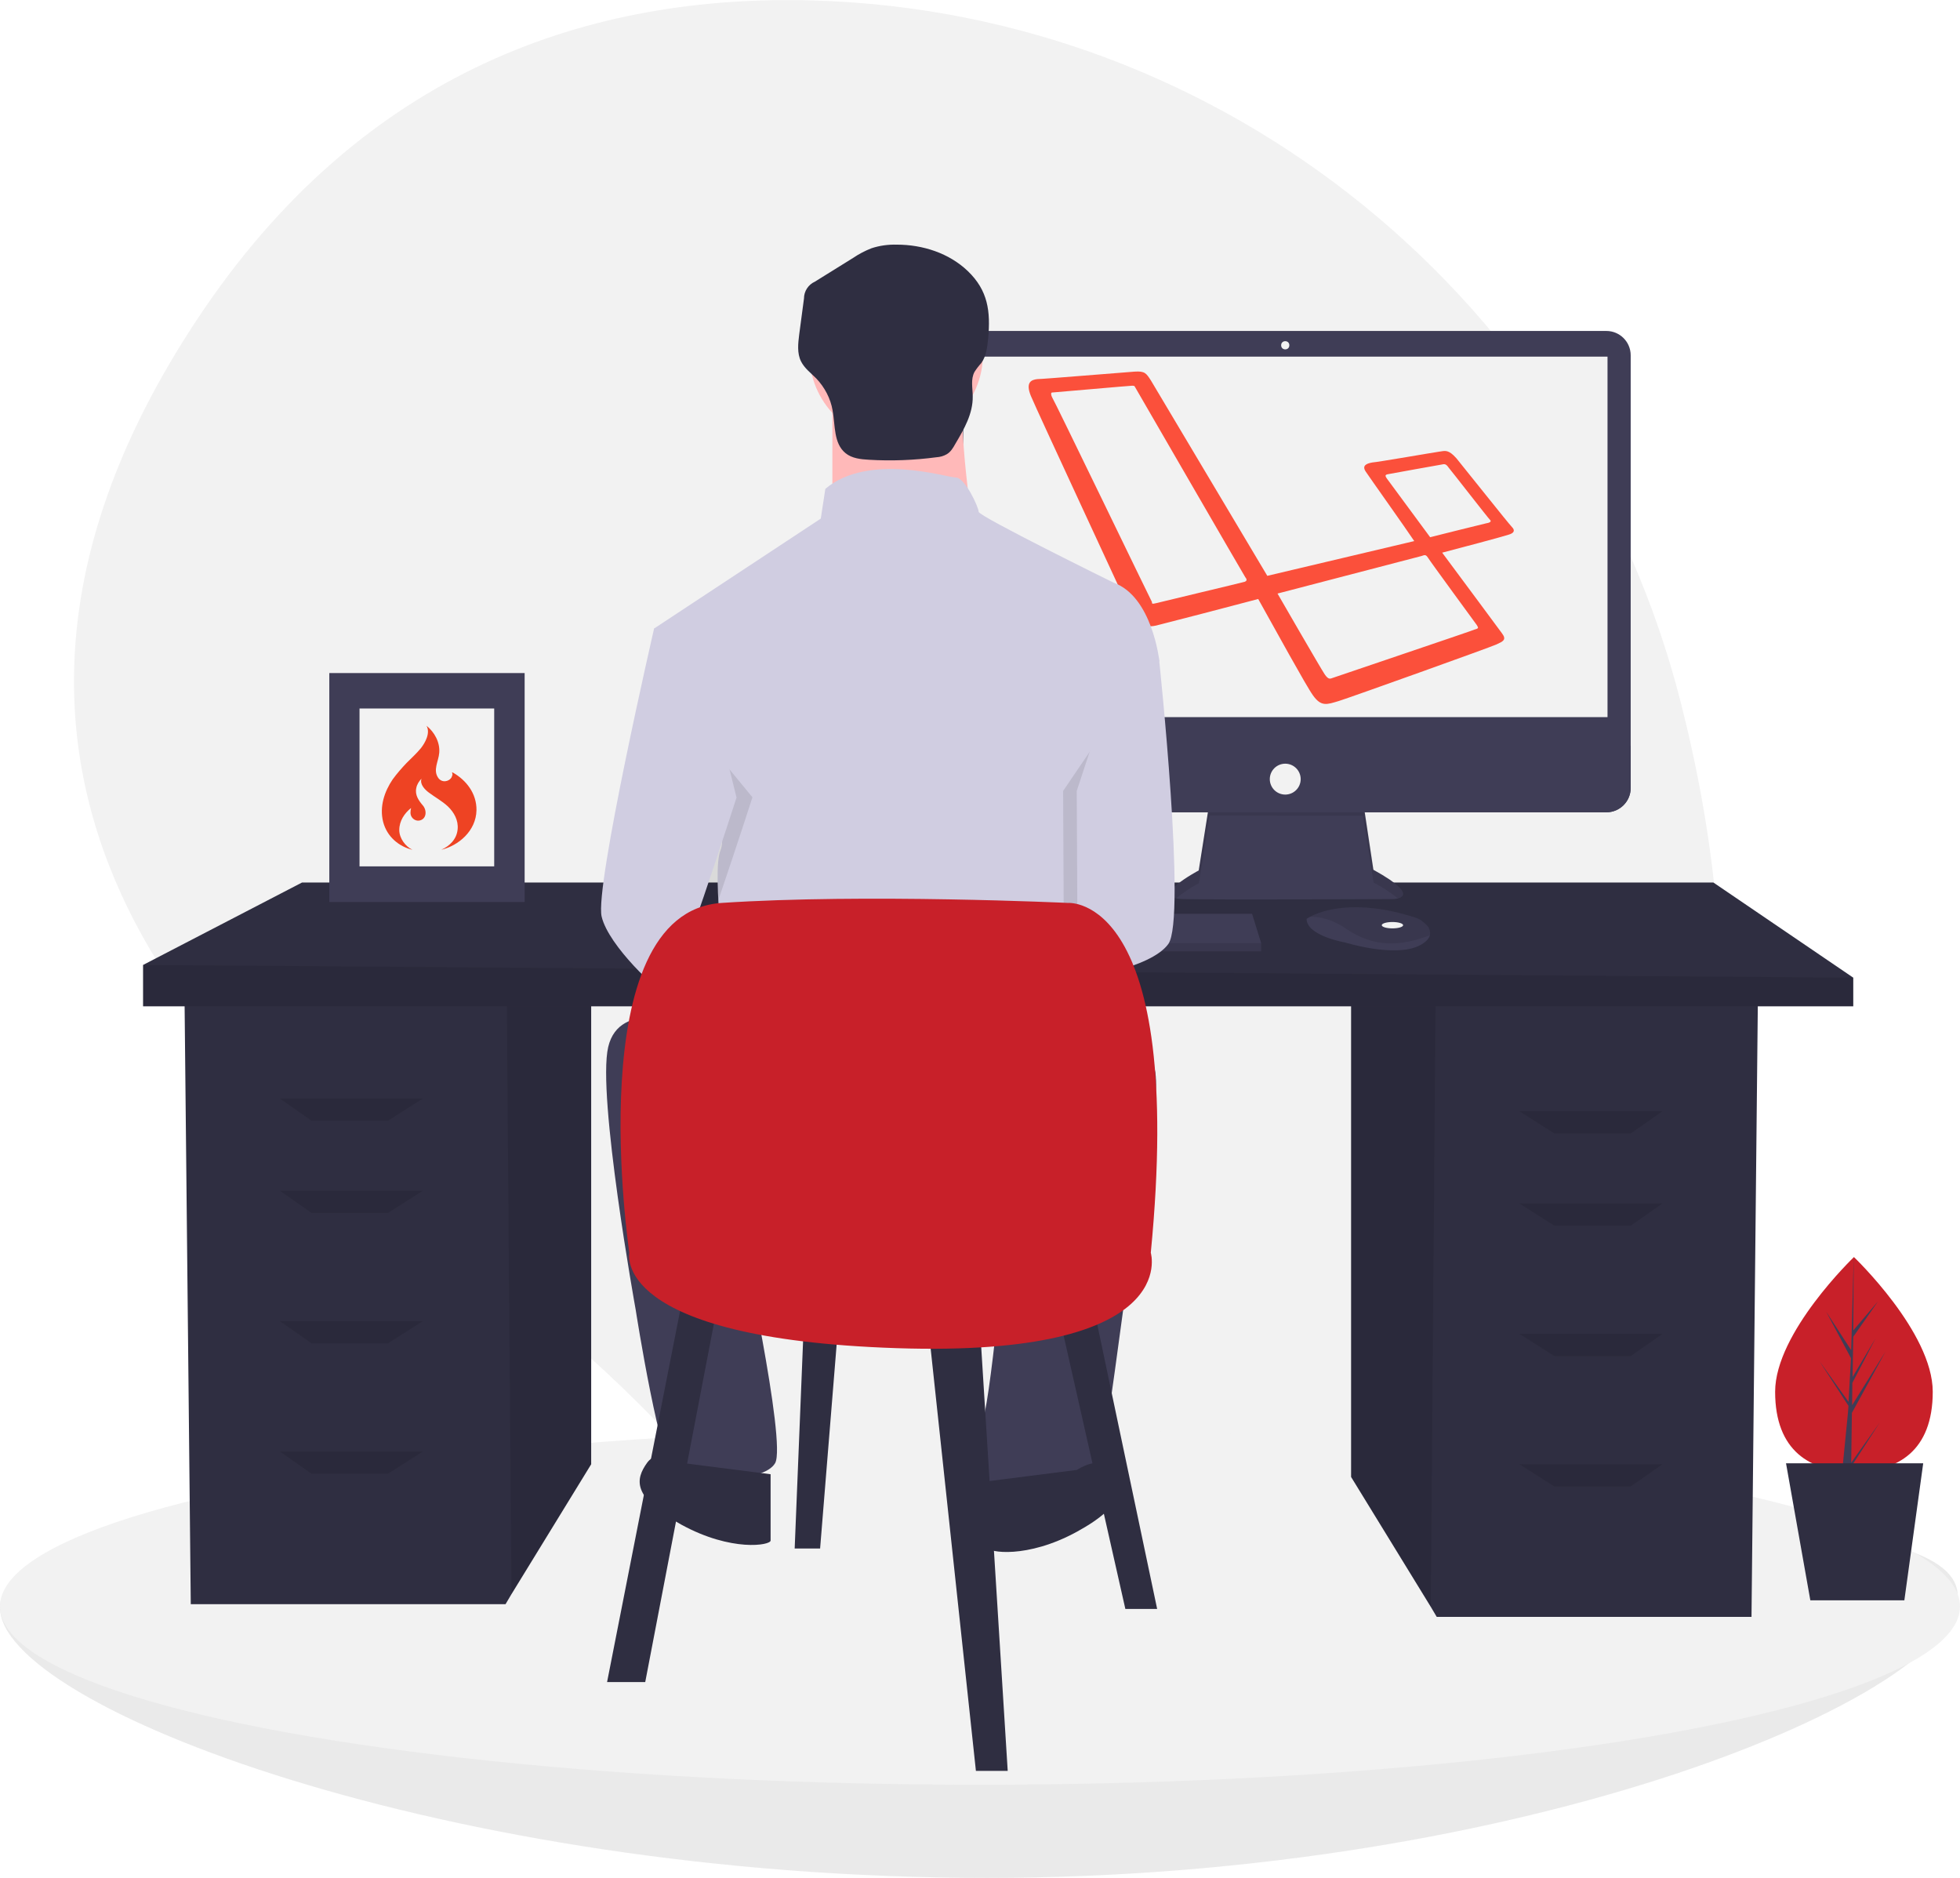 <?xml version="1.0" encoding="UTF-8"?> <!-- Generator: Adobe Illustrator 23.0.1, SVG Export Plug-In . SVG Version: 6.00 Build 0) --> <svg xmlns="http://www.w3.org/2000/svg" xmlns:xlink="http://www.w3.org/1999/xlink" id="b33613f3-47b2-4fb7-9d5b-ca5c70d6619d" x="0px" y="0px" viewBox="0 0 863 826.7" style="enable-background:new 0 0 863 826.7;" xml:space="preserve"> <style type="text/css"> .st0{fill:#F2F2F2;} .st1{opacity:0.1;fill:#A5A5A5;enable-background:new ;} .st2{fill:#2F2E41;} .st3{opacity:0.1;enable-background:new ;} .st4{fill:#3F3D56;} .st5{fill:#FB503B;} .st6{fill:#FFB9B9;} .st7{fill:#D0CDE1;} .st8{fill:#C82029;} .st9{fill:#EE4323;} </style> <title>laravel and vue</title> <path class="st0" d="M740.1,309.4C695.2,132.8,540,5.3,357.8,0.2c-96.3-2.7-197.7,29.2-271.4,141C-45.5,341,94.5,479,192.1,544.7 c47.2,31.8,89.6,70,126.2,113.5c65.9,78.2,192.8,175.5,343.8,23.1C771.6,570.8,770,427,740.1,309.4z"></path> <path class="st0" d="M862,702.7c0,43.4-189.2,124-427.5,124S0,751.1,0,707.7s196.2-38,434.5-38S862,659.4,862,702.7z"></path> <path class="st1" d="M862,702.7c0,43.4-189.2,124-427.5,124S0,751.1,0,707.7s196.2-38,434.5-38S862,659.4,862,702.7z"></path> <ellipse class="st0" cx="431.5" cy="707.2" rx="431.5" ry="78.5"></ellipse> <polygon class="st2" points="594.9,440.2 594.9,650.2 630,707.4 632.6,711.8 771.2,711.8 774,440.2 "></polygon> <polygon class="st3" points="594.9,440.2 594.9,650.2 630,707.4 632.1,440.2 "></polygon> <polygon class="st2" points="260.3,434.6 260.3,644.6 225.2,701.8 222.6,706.2 84,706.2 81.2,434.6 "></polygon> <polygon class="st3" points="260.3,434.6 260.3,644.6 225.2,701.8 223.1,434.6 "></polygon> <polygon class="st2" points="816,430.4 816,443 63,443 63,424.8 133,388.5 754.4,388.5 "></polygon> <polygon class="st3" points="816,430.4 816,443 63,443 63,424.8 "></polygon> <polygon class="st3" points="170.8,493.4 137.2,493.4 123.2,483.6 186.2,483.6 "></polygon> <polygon class="st3" points="170.8,534 137.2,534 123.2,524.2 186.2,524.2 "></polygon> <polygon class="st3" points="170.8,591.4 137.2,591.4 123.2,581.6 186.2,581.6 "></polygon> <polygon class="st3" points="170.8,648.8 137.2,648.8 123.2,639 186.2,639 "></polygon> <polygon class="st3" points="684.4,499 718,499 732,489.2 669,489.2 "></polygon> <polygon class="st3" points="684.4,539.6 718,539.6 732,529.8 669,529.8 "></polygon> <polygon class="st3" points="684.4,597 718,597 732,587.2 669,587.2 "></polygon> <polygon class="st3" points="684.4,654.4 718,654.4 732,644.6 669,644.6 "></polygon> <path class="st4" d="M532.5,353.4l-4.7,29.8c0,0-23,12.2-6.8,12.6s92.3,0,92.3,0s14.7,0-8.6-12.9l-4.7-31.2L532.5,353.4z"></path> <path class="st3" d="M517.8,395.5c3.1-2.5,6.5-4.8,10.1-6.7l4.7-29.8l67.5,0.1l4.7,29.4c3.8,2,7.5,4.4,10.8,7.1 c3-0.7,6.3-3.2-10.8-12.7l-4.7-31.2l-67.5,1.8l-4.7,29.8C527.8,383.2,508.5,393.5,517.8,395.5z"></path> <path class="st4" d="M424.5,145.7h282.8c5.9,0,10.7,4.8,10.7,10.7v190.5c0,5.9-4.8,10.7-10.7,10.7H424.5c-5.9,0-10.7-4.8-10.7-10.7 V156.4C413.8,150.5,418.6,145.7,424.5,145.7z"></path> <rect x="424.1" y="157" class="st0" width="283.7" height="158.7"></rect> <circle class="st0" cx="565.9" cy="152" r="1.8"></circle> <path class="st4" d="M718,328.3v18.6c0,5.9-4.8,10.7-10.7,10.7c0,0,0,0,0,0H424.5c-5.9,0-10.7-4.8-10.7-10.7c0,0,0,0,0,0v-18.6H718z "></path> <circle class="st0" cx="565.9" cy="343" r="6.8"></circle> <polygon class="st4" points="555.3,415.2 555.3,418.8 362.1,418.8 362.1,415.9 362.3,415.2 367.1,402.3 551.3,402.3 "></polygon> <path class="st4" d="M629.6,411.7c-0.4,1.5-1.7,3.1-4.7,4.6c-10.8,5.4-32.7-1.4-32.7-1.4s-16.9-2.9-16.9-10.4c0.5-0.3,1-0.6,1.5-0.9 c4.5-2.4,19.5-8.3,46.2,0.3c2,0.6,3.7,1.8,5.1,3.3C629.3,408.3,629.9,410,629.6,411.7z"></path> <path class="st3" d="M629.6,411.7c-13.2,5.1-24.9,5.4-37-2.9c-6.1-4.2-11.6-5.3-15.8-5.2c4.5-2.4,19.5-8.3,46.2,0.3 c2,0.6,3.7,1.8,5.1,3.3C629.3,408.3,629.9,410,629.6,411.7z"></path> <ellipse class="st0" cx="613.1" cy="407.3" rx="4.7" ry="1.4"></ellipse> <polygon class="st3" points="555.3,415.2 555.3,418.8 362.1,418.8 362.1,415.9 362.3,415.2 "></polygon> <path class="st5" d="M665.7,232c-1.5-1.5-21.1-26.2-24.4-30.2c-3.6-4.1-5.1-3.3-7.4-3s-26.9,4.6-29.7,4.8c-2.8,0.5-4.6,1.5-2.8,4.1 c1.5,2.3,17.8,25.2,21.3,30.5L558,253.5l-51.3-86.1c-2-3-2.5-4.1-7.1-3.8s-40.4,3.3-42.9,3.3c-2.5,0.3-5.3,1.3-2.8,7.4 s43.2,93.5,44.2,96s4.1,6.6,10.9,5.1c7.1-1.8,31.5-8.1,45-11.7c7.1,12.7,21.3,38.6,24.1,42.4c3.6,5.1,6.1,4.1,11.4,2.5 c4.3-1.3,66.6-23.6,69.4-24.9s4.6-2,2.5-4.8c-1.5-2-17.8-24.1-26.4-35.6c5.8-1.5,26.9-7.1,29.2-7.9 C666.7,234.7,667.2,233.5,665.7,232L665.7,232z M548.1,256.1c-0.8,0.3-37.1,8.9-38.9,9.4c-2,0.5-2,0.3-2-0.5 c-0.5-0.8-43.2-89.2-44-90.2c-0.5-1-0.5-2,0-2s34.3-3,35.3-3c1.3,0,1,0.3,1.5,1c0,0,47.5,82.1,48.3,83.3 C549.3,255.3,548.8,255.8,548.1,256.1L548.1,256.1z M650.2,275.1c0.5,1,1.3,1.5-0.8,2c-1.8,0.8-61.2,20.8-62.5,21.3s-2,0.8-3.6-1.5 s-20.8-35.6-20.8-35.6l63.3-16.5c1.5-0.5,2-0.8,3,0.8C629.9,247.4,649.7,274.4,650.2,275.1L650.2,275.1z M654.3,230.4 c-1.5,0.3-24.6,6.1-24.6,6.1l-19.1-25.9c-0.5-0.8-1-1.5,0.3-1.8s22.9-4.1,23.9-4.3s1.8-0.5,3,1.3c1.3,1.5,17.5,22.4,18.3,23.1 S655.8,230.2,654.3,230.4L654.3,230.4z"></path> <circle class="st6" cx="394.6" cy="155.9" r="38.2"></circle> <path class="st6" d="M366.5,175v60.4h62.4c0,0-8.1-50.3-4-65.4L366.5,175z"></path> <path class="st7" d="M490.3,256.5c0,0-59.4-29.2-59.4-31.2s-6-15.1-10.1-15.1s-38.2-11.1-57.4,5l-2,13.1L288,276.7l20.1,73.5 c0,0,13.1,14.1,9.1,24.2s3,61.4,3,61.4l158-5v-68.4c0,0,5-16.1,8.1-21.1s0-20.1,0-20.1l24.2-30.2 C510.4,290.8,507.4,262.6,490.3,256.5z"></path> <path class="st3" d="M290.5,301.3l4.5-24.7c0,0-26.2,113.7-23.1,126.8s25.2,33.2,28.2,34.2s31.2-86.6,31.2-86.6L290.5,301.3z"></path> <path class="st7" d="M305.1,273.7l-17.1,3c0,0-26.2,113.7-23.1,126.8s25.2,33.2,28.2,34.2s31.2-86.6,31.2-86.6L305.1,273.7z"></path> <path class="st3" d="M495.8,307.4l8.6-16.6c0,0,12.1,113.7,4,124.8s-39.9,15.2-39.9,15.2l-0.4-82.6L495.8,307.4z"></path> <path class="st7" d="M497.3,277.7l13.1,13.1c0,0,12.1,113.7,4,124.8s-39.9,15.2-39.9,15.2l-0.4-82.6L497.3,277.7z"></path> <path class="st4" d="M302,450.8c0,0-29.2-11.1-34.2,10.1s12.1,115.7,12.1,115.7s11.1,71.5,18.1,73.5s38.2,3,43.3-6 s-15.1-101.7-15.1-101.7l116.8-2c0,0-7,80.5-11.1,87.6s-4,31.2,0,31.2s48.3-2,51.3-8.1s20.1-141.9,20.1-141.9s14.1-47.3-2-44.3 S302,450.8,302,450.8z"></path> <path class="st2" d="M474.2,647.1c0,0,10.1-7,15.1,0s7,15.1-15.1,27.2s-39.3,9.1-39.3,7v-29.2L474.2,647.1z"></path> <path class="st2" d="M300,644c0,0-10.1-7-15.1,0s-7,15.1,15.1,27.2s39.3,9.1,39.3,7v-29.2L300,644z"></path> <path class="st2" d="M394.9,107.7c-3.8-0.1-7.6,0.4-11.2,1.6c-2.8,1.1-5.5,2.5-8,4.2L358.8,124c-2.9,1.3-4.8,4.2-4.8,7.4l-2.1,15.8 c-0.5,4-1,8.3,0.8,11.9c1.5,3,4.3,5.1,6.7,7.5c3.7,3.9,6.3,8.8,7.2,14.1c1.2,6.6,0.4,14.5,5.7,18.8c2.8,2.3,6.7,2.7,10.3,2.9 c9.9,0.6,19.9,0.2,29.7-1.1c1.6-0.1,3.1-0.5,4.5-1.3c1.8-1,2.9-2.9,3.9-4.7c3.8-6.4,7.7-13.2,7.6-20.7c0-3.7-1-7.6,0.8-10.9 c0.9-1.4,1.9-2.7,3-3.9c2.2-3.1,2.6-7,3-10.8c1.1-12-0.1-21.1-8.9-29.6C417.9,111.4,406.2,107.7,394.9,107.7z"></path> <polygon class="st2" points="300.9,569.7 267.3,740.5 284.1,740.5 316.3,572.5 "></polygon> <polygon class="st2" points="408.7,583.7 429.7,779.6 443.7,779.6 431.1,578.1 "></polygon> <polygon class="st2" points="466.1,578.1 495.5,708.3 509.5,708.3 481.5,575.3 "></polygon> <polygon class="st2" points="354.1,578.1 349.9,681.7 361.1,681.7 369.5,578.1 "></polygon> <path class="st8" d="M277.1,551.5c0,0-22.4-149.8,40.6-154s152.6,0,152.6,0s51.8-4.2,36.4,154c0,0,14,46.2-112,42 S277.1,551.5,277.1,551.5z"></path> <path class="st8" d="M851,612.7c0,26.1-15.5,35.2-34.7,35.2s-34.7-9.1-34.7-35.2s34.7-59.3,34.7-59.3S851,586.5,851,612.7z"></path> <polygon class="st4" points="815.4,622 830.2,595 815.5,618.6 815.6,608.8 825.8,589.2 815.7,606.2 816,588.5 826.9,572.9 816,585.7 816.2,553.3 815.1,594.4 804.1,577.5 815,597.9 813.9,617.6 813.9,617.1 801.1,599.2 813.9,618.9 813.7,621.4 813.7,621.4 813.7,621.6 811.1,648 814.6,648 815,645.8 827.7,626.2 815.1,643.9 "></polygon> <polygon class="st2" points="838.5,704.5 797.1,704.5 786.4,644.2 846.8,644.2 "></polygon> <rect x="145" y="296.3" class="st4" width="86" height="100.8"></rect> <rect x="158.3" y="311.9" class="st0" width="59.3" height="69.5"></rect> <path class="st9" d="M181.6,374.1c-3-1.4-5.8-5-5.8-8.7c0-4,2.3-7.4,5.2-9.7c-0.3,1.4-0.5,2.8,0.3,4c0.8,1.2,2.2,1.8,3.5,1.5 c3.1-0.7,3.2-4.5,1.4-6.6c-1.8-2.1-3.6-4.6-2.9-7.7c0.3-1.6,1.2-3,2.3-4.1c-0.9,2.5,1.6,4.9,3.2,6.1c2.8,2.1,5.8,3.7,8.4,6.1 c2.7,2.6,4.7,6.1,4.3,10.1c-0.4,4.4-3.6,7.4-7.2,9c7.5-1.8,15.3-8.2,15.5-17.4c0.1-7.5-4.6-13.3-10.4-16.6L199,340 c0.2,0.4,0.2,0.8,0.2,1.1c0.1-0.2,0.1-0.5,0.1-0.7c0,0.3,0,0.6-0.1,0.9l0-0.2c-0.1,0.4-0.2,0.8-0.4,1.1l0.1-0.1 c-1.2,2.1-4.3,2.6-5.9,0.4c-2.5-3.5,0.1-7.3,0.4-11.1c0.4-4.7-2.2-9.2-5.6-11.9c1.8,3.2-0.6,7.5-2.5,9.9c-1.9,2.3-4.1,4.3-6.2,6.4 c-2.2,2.3-4.3,4.7-6.2,7.3c-3.6,5.3-5.9,12-4.2,18.7C170.4,368.4,175.7,372.7,181.6,374.1L181.6,374.1z"></path> </svg> 